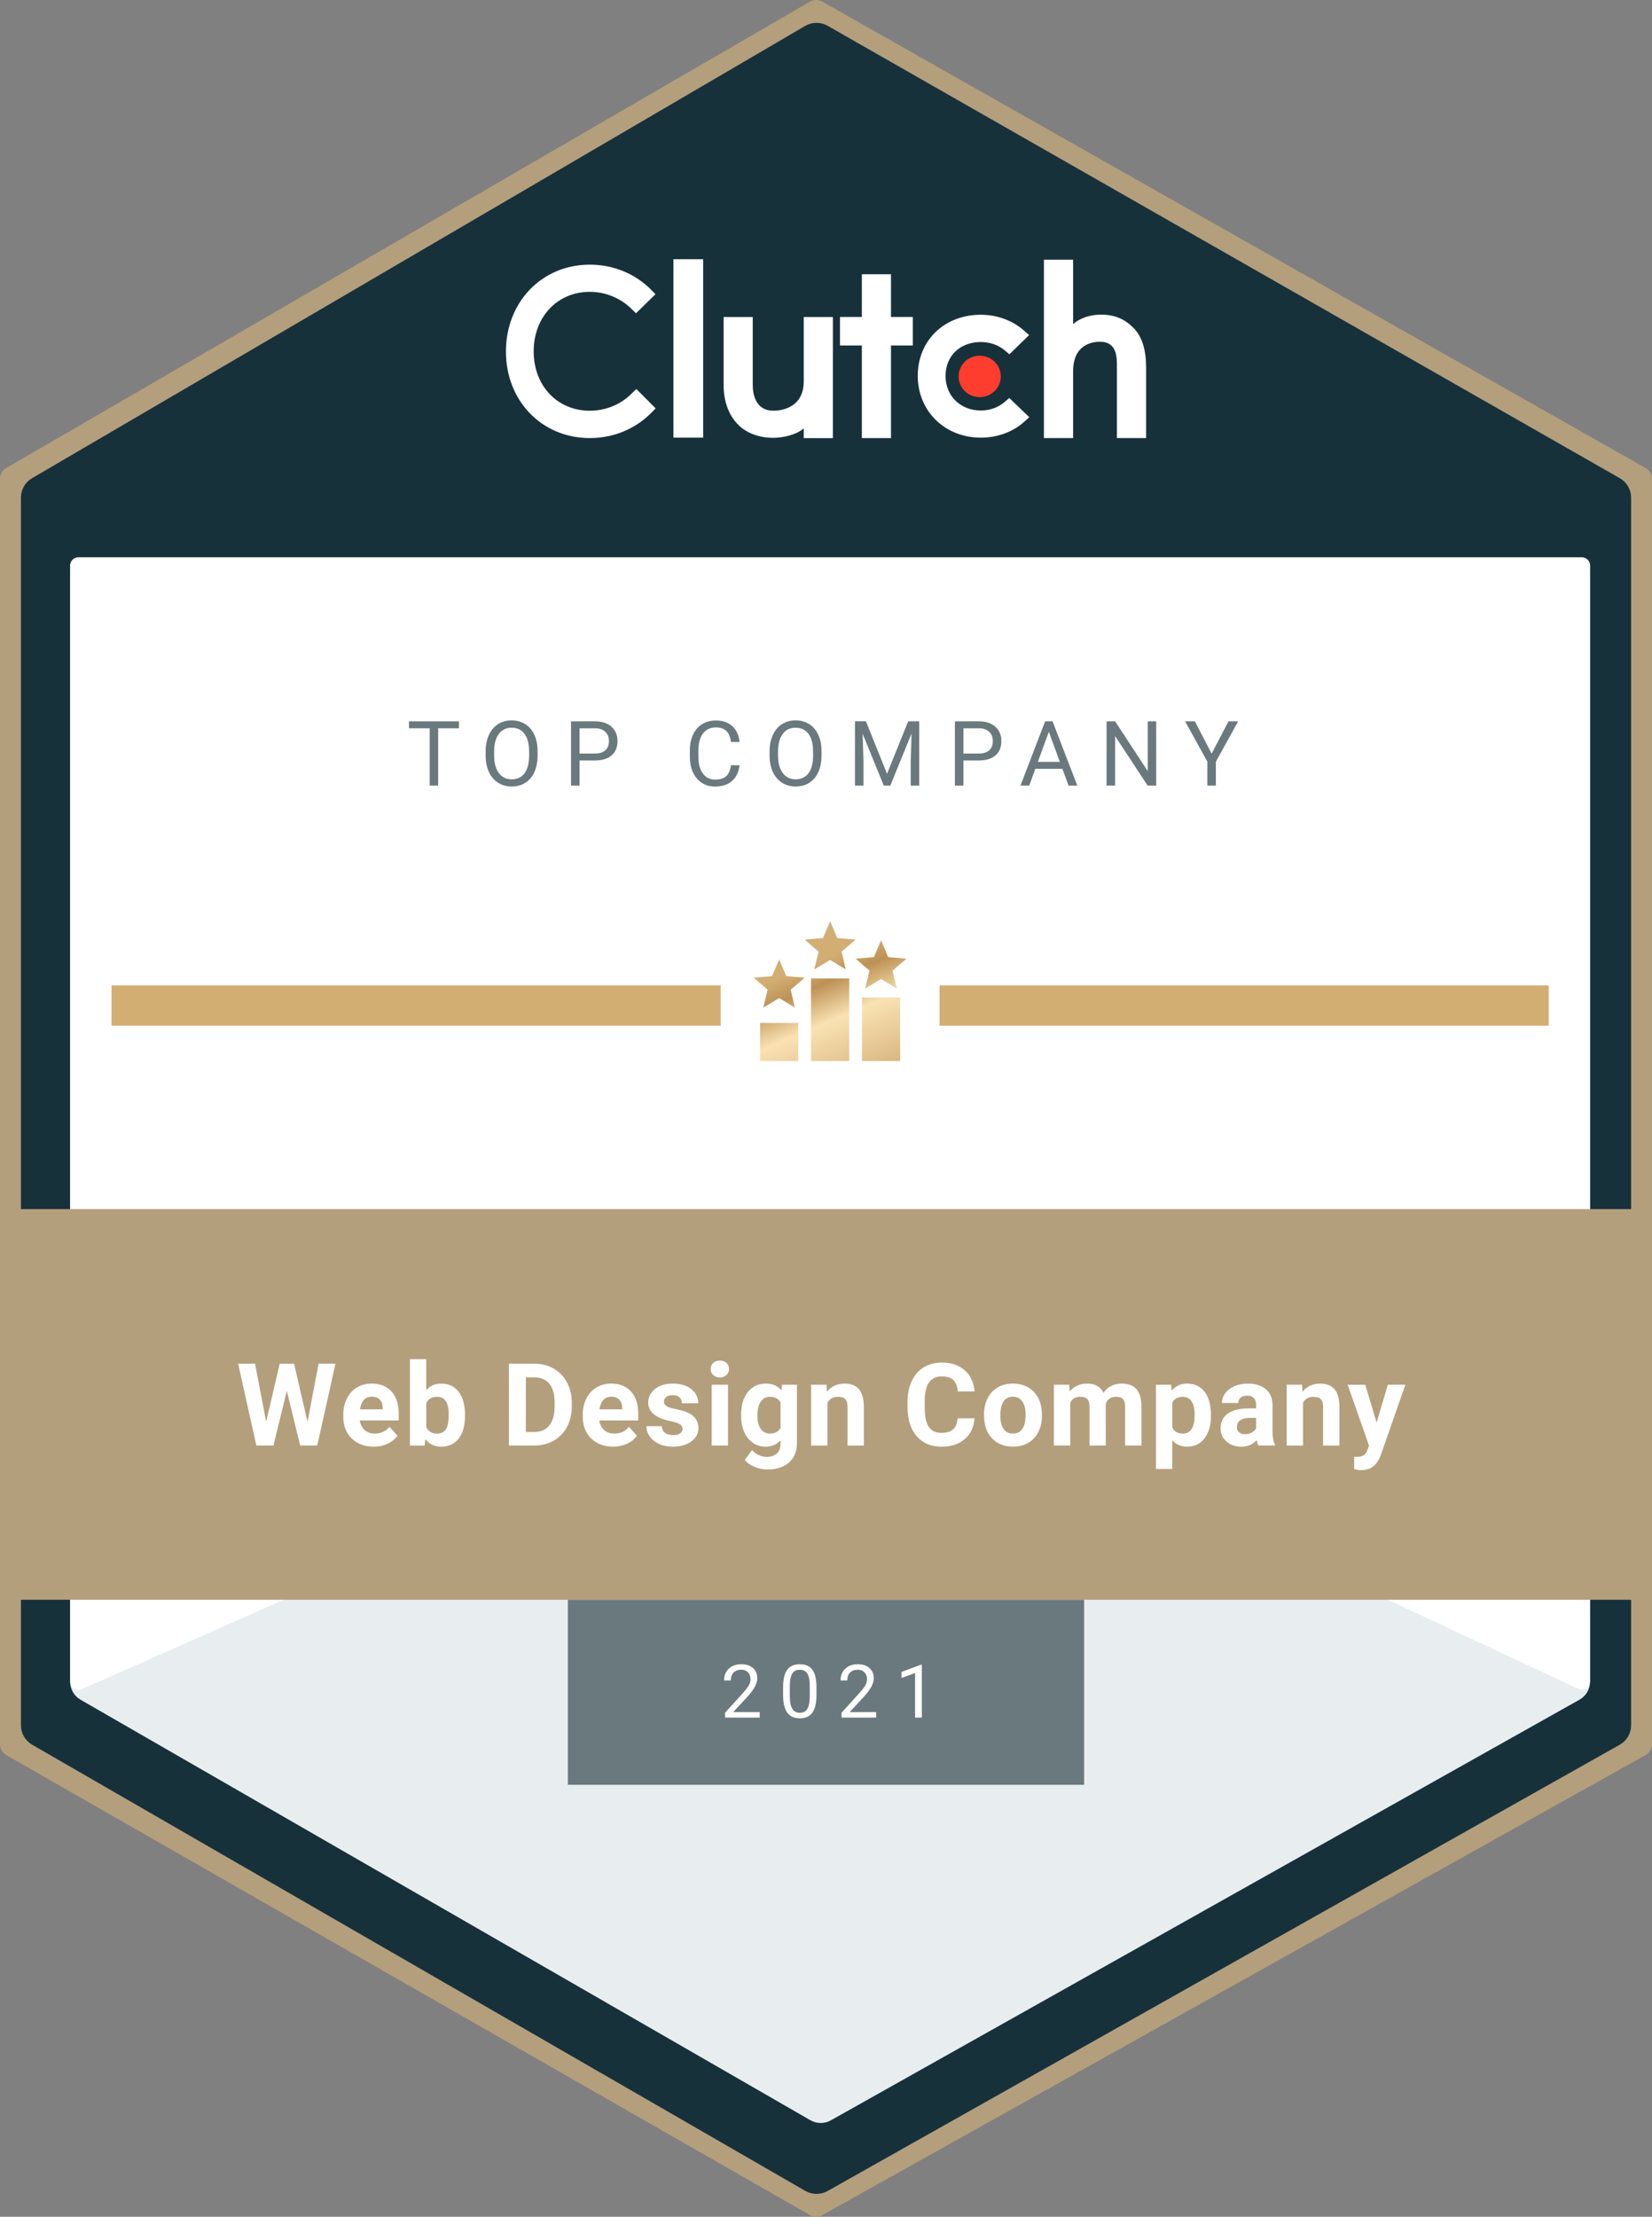<svg width="82" height="110" viewBox="0 0 82 110" fill="none" xmlns="http://www.w3.org/2000/svg">
<rect x="0" y="0" width="82" height="110" fill="#808080" stroke="none"/>
<path d="M0.305 23.227L40.2 0.084C40.39 -0.026 40.624 -0.027 40.815 0.081L81.689 23.228C81.882 23.337 82 23.54 82 23.761V86.553C82 86.775 81.88 86.978 81.686 87.087L40.811 109.921C40.623 110.027 40.391 110.025 40.204 109.918L0.309 87.088C0.118 86.978 0 86.776 0 86.557V23.755C0 23.538 0.116 23.336 0.305 23.227Z" fill="#B49F7C"/>
<path d="M1.842 24.162L40.218 1.718C40.409 1.607 40.645 1.606 40.836 1.715L80.154 24.163C80.345 24.273 80.464 24.474 80.464 24.694V85.608C80.464 85.829 80.345 86.033 80.153 86.141L40.834 108.286C40.644 108.393 40.411 108.391 40.223 108.283L1.846 86.143C1.656 86.034 1.539 85.832 1.539 85.613V24.69C1.539 24.473 1.655 24.271 1.842 24.162Z" fill="#17313B" stroke="#17313B"/>
<path fill-rule="evenodd" clip-rule="evenodd" d="M33.426 21.717H34.903V12.863H33.426V21.717Z" fill="white"/>
<path fill-rule="evenodd" clip-rule="evenodd" d="M39.895 18.92C39.895 20.272 38.732 20.38 38.386 20.38C37.522 20.38 37.364 19.59 37.364 19.112V15.731H35.918V19.105C35.918 19.943 36.188 20.633 36.659 21.094C37.075 21.502 37.699 21.725 38.376 21.725C38.856 21.725 39.534 21.579 39.896 21.257V21.739H41.342V15.732H39.896V18.921L39.895 18.92Z" fill="white"/>
<path fill-rule="evenodd" clip-rule="evenodd" d="M44.226 13.608H42.78V15.729H41.695V17.143H42.78V21.739H44.226V17.143H45.31V15.729H44.226V13.608Z" fill="white"/>
<path fill-rule="evenodd" clip-rule="evenodd" d="M49.875 19.939C49.559 20.216 49.142 20.37 48.685 20.37C47.675 20.37 46.934 19.648 46.934 18.655C46.934 17.662 47.652 16.972 48.685 16.972C49.134 16.972 49.56 17.118 49.883 17.395L50.104 17.58L51.081 16.626L50.837 16.41C50.261 15.903 49.497 15.619 48.685 15.619C46.872 15.619 45.555 16.895 45.555 18.649C45.555 20.403 46.903 21.717 48.685 21.717C49.513 21.717 50.285 21.432 50.853 20.917L51.09 20.702L50.096 19.748L49.875 19.939Z" fill="white"/>
<path fill-rule="evenodd" clip-rule="evenodd" d="M56.236 16.243C55.819 15.835 55.33 15.612 54.653 15.612C54.172 15.612 53.628 15.758 53.266 16.081V12.885H51.816V21.738H53.266V18.421C53.266 17.067 54.25 16.958 54.597 16.958C55.463 16.958 55.44 17.752 55.44 18.229V21.738H56.889V18.237C56.889 17.397 56.71 16.704 56.237 16.243" fill="white"/>
<path fill-rule="evenodd" clip-rule="evenodd" d="M48.63 17.651C49.208 17.651 49.677 18.111 49.677 18.678C49.677 19.246 49.208 19.706 48.63 19.706C48.051 19.706 47.582 19.246 47.582 18.678C47.582 18.111 48.05 17.651 48.63 17.651Z" fill="#FF3D2E"/>
<path fill-rule="evenodd" clip-rule="evenodd" d="M31.358 19.525C30.807 20.08 30.06 20.381 29.274 20.381C27.661 20.381 26.49 19.14 26.49 17.436C26.49 15.732 27.661 14.482 29.274 14.482C30.052 14.482 30.791 14.783 31.349 15.33L31.569 15.546L32.536 14.599L32.324 14.382C31.522 13.573 30.436 13.133 29.274 13.133C26.899 13.133 25.113 14.984 25.113 17.443C25.113 19.902 26.906 21.738 29.274 21.738C30.445 21.738 31.531 21.29 32.332 20.481L32.544 20.265L31.585 19.301L31.357 19.524L31.358 19.525Z" fill="white"/>
<path d="M3.894 27.657H78.514C78.741 27.657 78.924 27.839 78.924 28.065V83.451C78.924 83.82 78.725 84.159 78.403 84.34L41.242 105.214C40.927 105.392 40.539 105.39 40.225 105.209L3.996 84.342C3.679 84.159 3.484 83.823 3.484 83.46V28.065C3.484 27.839 3.668 27.657 3.894 27.657Z" fill="#E8EEF0"/>
<path d="M3.894 27.657H78.514C78.741 27.657 78.924 27.839 78.924 28.065V83.433C78.924 83.732 78.612 83.93 78.34 83.802L42.635 67.112C42.366 66.987 42.054 66.983 41.782 67.104L4.061 83.82C3.79 83.94 3.484 83.742 3.484 83.447V28.065C3.484 27.839 3.668 27.657 3.894 27.657Z" fill="white"/>
<path d="M22.779 36.138H21.749V38.985H21.329V36.138H20.301V35.794H22.78V36.138H22.779Z" fill="#6A797D"/>
<path d="M26.684 37.492C26.684 37.805 26.631 38.077 26.526 38.31C26.42 38.544 26.27 38.721 26.076 38.843C25.883 38.966 25.656 39.027 25.398 39.027C25.14 39.027 24.921 38.966 24.727 38.842C24.531 38.718 24.38 38.541 24.271 38.313C24.164 38.084 24.108 37.819 24.105 37.518V37.288C24.105 36.981 24.159 36.71 24.266 36.474C24.373 36.239 24.525 36.059 24.721 35.934C24.918 35.808 25.142 35.746 25.394 35.746C25.646 35.746 25.878 35.808 26.073 35.932C26.269 36.055 26.42 36.234 26.526 36.468C26.633 36.703 26.685 36.975 26.685 37.287V37.489L26.684 37.492ZM26.264 37.286C26.264 36.907 26.187 36.616 26.035 36.414C25.883 36.212 25.67 36.11 25.395 36.11C25.12 36.11 24.917 36.211 24.764 36.414C24.61 36.616 24.531 36.898 24.527 37.257V37.492C24.527 37.859 24.604 38.147 24.759 38.357C24.914 38.567 25.127 38.671 25.399 38.671C25.671 38.671 25.884 38.572 26.034 38.374C26.183 38.176 26.26 37.893 26.265 37.522V37.286H26.264Z" fill="#6A797D"/>
<path d="M28.766 37.736V38.985H28.344V35.794H29.527C29.877 35.794 30.152 35.883 30.352 36.061C30.551 36.24 30.65 36.476 30.65 36.769C30.65 37.08 30.553 37.318 30.358 37.485C30.163 37.652 29.884 37.736 29.523 37.736H28.767H28.766ZM28.766 37.392H29.526C29.752 37.392 29.925 37.339 30.045 37.233C30.165 37.127 30.226 36.974 30.226 36.773C30.226 36.572 30.165 36.43 30.045 36.315C29.925 36.201 29.759 36.142 29.55 36.138H28.766V37.392Z" fill="#6A797D"/>
<path d="M36.71 37.972C36.67 38.31 36.545 38.57 36.335 38.754C36.124 38.937 35.844 39.029 35.495 39.029C35.115 39.029 34.812 38.895 34.584 38.624C34.356 38.354 34.242 37.993 34.242 37.54V37.233C34.242 36.936 34.295 36.676 34.402 36.45C34.509 36.225 34.659 36.052 34.855 35.932C35.051 35.811 35.276 35.751 35.534 35.751C35.874 35.751 36.148 35.846 36.353 36.035C36.558 36.225 36.678 36.486 36.711 36.82H36.286C36.249 36.565 36.17 36.381 36.047 36.266C35.924 36.152 35.753 36.095 35.533 36.095C35.262 36.095 35.051 36.194 34.897 36.393C34.743 36.592 34.666 36.874 34.666 37.242V37.551C34.666 37.898 34.739 38.173 34.885 38.378C35.03 38.583 35.233 38.685 35.495 38.685C35.73 38.685 35.91 38.632 36.035 38.526C36.16 38.42 36.244 38.236 36.285 37.973H36.71V37.972Z" fill="#6A797D"/>
<path d="M40.778 37.492C40.778 37.805 40.725 38.077 40.619 38.31C40.514 38.544 40.364 38.721 40.17 38.843C39.977 38.966 39.75 39.027 39.492 39.027C39.233 39.027 39.015 38.966 38.82 38.842C38.625 38.718 38.474 38.541 38.365 38.313C38.258 38.084 38.202 37.819 38.199 37.518V37.288C38.199 36.981 38.252 36.71 38.36 36.474C38.467 36.239 38.618 36.059 38.815 35.934C39.012 35.808 39.236 35.746 39.488 35.746C39.74 35.746 39.971 35.808 40.167 35.932C40.363 36.055 40.514 36.234 40.62 36.468C40.727 36.703 40.779 36.975 40.779 37.287V37.489L40.778 37.492ZM40.358 37.286C40.358 36.907 40.281 36.616 40.129 36.414C39.977 36.212 39.763 36.11 39.489 36.11C39.214 36.11 39.011 36.211 38.857 36.414C38.703 36.616 38.625 36.898 38.62 37.257V37.492C38.62 37.859 38.697 38.147 38.853 38.357C39.008 38.567 39.221 38.671 39.493 38.671C39.764 38.671 39.978 38.572 40.127 38.374C40.277 38.176 40.354 37.893 40.359 37.522V37.286H40.358Z" fill="#6A797D"/>
<path d="M42.982 35.793L44.03 38.397L45.079 35.793H45.627V38.984H45.205V37.742L45.245 36.4L44.192 38.984H43.868L42.818 36.406L42.86 37.741V38.983H42.438V35.792H42.984L42.982 35.793Z" fill="#6A797D"/>
<path d="M47.821 37.736V38.985H47.398V35.794H48.581C48.932 35.794 49.206 35.883 49.406 36.061C49.605 36.24 49.705 36.476 49.705 36.769C49.705 37.08 49.607 37.318 49.413 37.485C49.218 37.652 48.939 37.736 48.577 37.736H47.822H47.821ZM47.821 37.392H48.58C48.807 37.392 48.98 37.339 49.1 37.233C49.22 37.127 49.28 36.974 49.28 36.773C49.28 36.572 49.22 36.43 49.1 36.315C48.98 36.201 48.814 36.142 48.605 36.138H47.821V37.392Z" fill="#6A797D"/>
<path d="M52.733 38.15H51.389L51.088 38.985H50.652L51.877 35.794H52.247L53.474 38.985H53.041L52.734 38.15H52.733ZM51.517 37.806H52.607L52.061 36.313L51.516 37.806H51.517Z" fill="#6A797D"/>
<path d="M57.391 38.985H56.965L55.351 36.526V38.985H54.926V35.794H55.351L56.97 38.264V35.794H57.39V38.985H57.391Z" fill="#6A797D"/>
<path d="M60.142 37.396L60.979 35.793H61.459L60.352 37.795V38.985H59.93V37.795L58.824 35.793H59.309L60.141 37.396H60.142Z" fill="#6A797D"/>
<path d="M28.188 79.383H53.812V88.565H28.188V79.383Z" fill="#6A797D"/>
<path d="M0 59.998H82V79.383H0V59.998Z" fill="#B49F7C"/>
<path d="M15.264 70.559L15.814 67.668H16.652L15.747 71.73H14.9L14.236 69.013L13.572 71.73H12.725L11.82 67.668H12.659L13.211 70.552L13.884 67.668H14.596L15.266 70.559H15.264Z" fill="white"/>
<path d="M18.545 71.786C18.1 71.786 17.738 71.65 17.458 71.379C17.178 71.108 17.039 70.745 17.039 70.293V70.215C17.039 69.912 17.098 69.64 17.215 69.402C17.333 69.163 17.5 68.978 17.716 68.85C17.932 68.72 18.178 68.656 18.455 68.656C18.87 68.656 19.196 68.787 19.434 69.047C19.672 69.307 19.792 69.676 19.792 70.155V70.484H17.861C17.887 70.681 17.967 70.839 18.098 70.959C18.23 71.078 18.396 71.137 18.598 71.137C18.91 71.137 19.154 71.025 19.33 70.799L19.728 71.243C19.607 71.415 19.442 71.548 19.235 71.643C19.028 71.738 18.797 71.787 18.545 71.787V71.786ZM18.453 69.306C18.292 69.306 18.161 69.36 18.062 69.468C17.962 69.576 17.898 69.731 17.87 69.933H18.997V69.869C18.993 69.689 18.945 69.551 18.851 69.453C18.758 69.355 18.625 69.306 18.454 69.306H18.453Z" fill="white"/>
<path d="M23.081 70.249C23.081 70.733 22.978 71.111 22.77 71.381C22.562 71.651 22.273 71.787 21.901 71.787C21.572 71.787 21.309 71.662 21.113 71.41L21.076 71.731H20.348V67.446H21.157V68.983C21.344 68.766 21.59 68.657 21.894 68.657C22.264 68.657 22.555 68.793 22.765 69.063C22.975 69.333 23.08 69.714 23.08 70.206V70.251L23.081 70.249ZM22.272 70.191C22.272 69.886 22.223 69.664 22.126 69.523C22.029 69.382 21.884 69.313 21.691 69.313C21.433 69.313 21.256 69.418 21.158 69.628V70.82C21.258 71.032 21.437 71.138 21.697 71.138C21.956 71.138 22.13 71.01 22.212 70.754C22.251 70.631 22.271 70.443 22.271 70.192L22.272 70.191Z" fill="white"/>
<path d="M25.262 71.731V67.669H26.517C26.876 67.669 27.197 67.75 27.48 67.911C27.763 68.072 27.984 68.301 28.143 68.598C28.302 68.895 28.381 69.231 28.381 69.609V69.796C28.381 70.173 28.303 70.509 28.147 70.802C27.991 71.096 27.771 71.324 27.487 71.486C27.203 71.648 26.882 71.73 26.526 71.732H25.262V71.731ZM26.102 68.347V71.058H26.508C26.837 71.058 27.088 70.951 27.262 70.738C27.437 70.524 27.525 70.219 27.529 69.82V69.605C27.529 69.192 27.443 68.879 27.271 68.666C27.099 68.453 26.847 68.347 26.516 68.347H26.101H26.102Z" fill="white"/>
<path d="M30.431 71.786C29.987 71.786 29.625 71.65 29.345 71.379C29.065 71.108 28.926 70.745 28.926 70.293V70.215C28.926 69.912 28.984 69.64 29.102 69.402C29.22 69.163 29.387 68.978 29.602 68.85C29.819 68.72 30.065 68.656 30.341 68.656C30.756 68.656 31.082 68.787 31.321 69.047C31.559 69.307 31.679 69.676 31.679 70.155V70.484H29.748C29.773 70.681 29.853 70.839 29.985 70.959C30.117 71.078 30.283 71.137 30.485 71.137C30.796 71.137 31.04 71.025 31.217 70.799L31.614 71.243C31.493 71.415 31.328 71.548 31.121 71.643C30.914 71.738 30.684 71.787 30.431 71.787V71.786ZM30.339 69.306C30.178 69.306 30.048 69.36 29.949 69.468C29.848 69.576 29.785 69.731 29.757 69.933H30.884V69.869C30.879 69.689 30.831 69.551 30.738 69.453C30.645 69.355 30.512 69.306 30.34 69.306H30.339Z" fill="white"/>
<path d="M33.878 70.896C33.878 70.797 33.829 70.72 33.73 70.664C33.632 70.607 33.475 70.557 33.258 70.512C32.536 70.361 32.176 70.056 32.176 69.597C32.176 69.329 32.288 69.105 32.511 68.925C32.735 68.746 33.027 68.656 33.387 68.656C33.771 68.656 34.08 68.746 34.31 68.926C34.541 69.107 34.657 69.341 34.657 69.629H33.847C33.847 69.514 33.81 69.419 33.735 69.344C33.66 69.268 33.544 69.23 33.385 69.23C33.248 69.23 33.143 69.261 33.068 69.322C32.993 69.383 32.956 69.462 32.956 69.557C32.956 69.647 32.999 69.718 33.084 69.773C33.169 69.828 33.312 69.875 33.514 69.915C33.716 69.955 33.886 69.999 34.024 70.05C34.452 70.207 34.666 70.477 34.666 70.863C34.666 71.138 34.547 71.361 34.31 71.531C34.074 71.701 33.767 71.786 33.391 71.786C33.137 71.786 32.911 71.741 32.715 71.65C32.518 71.559 32.363 71.436 32.25 71.279C32.138 71.122 32.082 70.952 32.082 70.77H32.85C32.857 70.913 32.91 71.023 33.01 71.099C33.109 71.176 33.241 71.214 33.407 71.214C33.562 71.214 33.68 71.184 33.759 71.126C33.838 71.068 33.878 70.99 33.878 70.895V70.896Z" fill="white"/>
<path d="M35.277 67.93C35.277 67.81 35.318 67.71 35.399 67.632C35.48 67.553 35.591 67.514 35.731 67.514C35.872 67.514 35.98 67.553 36.062 67.632C36.145 67.71 36.185 67.809 36.185 67.93C36.185 68.052 36.144 68.154 36.06 68.231C35.977 68.309 35.868 68.349 35.731 68.349C35.595 68.349 35.485 68.31 35.402 68.231C35.319 68.153 35.277 68.053 35.277 67.93ZM36.137 71.73H35.325V68.711H36.137V71.73Z" fill="white"/>
<path d="M36.785 70.198C36.785 69.735 36.896 69.363 37.117 69.08C37.339 68.798 37.637 68.656 38.013 68.656C38.345 68.656 38.605 68.769 38.789 68.997L38.823 68.712H39.557V71.63C39.557 71.894 39.496 72.124 39.376 72.319C39.256 72.513 39.086 72.662 38.868 72.765C38.65 72.867 38.393 72.918 38.1 72.918C37.878 72.918 37.661 72.875 37.45 72.786C37.239 72.697 37.079 72.584 36.971 72.444L37.329 71.953C37.531 72.179 37.776 72.291 38.063 72.291C38.279 72.291 38.446 72.234 38.565 72.12C38.684 72.005 38.744 71.843 38.744 71.633V71.471C38.557 71.681 38.311 71.786 38.007 71.786C37.643 71.786 37.348 71.644 37.122 71.361C36.897 71.077 36.785 70.7 36.785 70.232V70.198ZM37.595 70.259C37.595 70.532 37.65 70.747 37.76 70.902C37.871 71.058 38.021 71.136 38.214 71.136C38.461 71.136 38.637 71.044 38.744 70.86V69.588C38.635 69.404 38.461 69.312 38.22 69.312C38.025 69.312 37.873 69.391 37.762 69.55C37.651 69.708 37.595 69.944 37.595 70.26V70.259Z" fill="white"/>
<path d="M41.023 68.712L41.049 69.061C41.265 68.791 41.556 68.657 41.92 68.657C42.241 68.657 42.481 68.751 42.638 68.938C42.794 69.126 42.874 69.407 42.879 69.781V71.731H42.069V69.8C42.069 69.629 42.031 69.506 41.957 69.428C41.882 69.351 41.758 69.313 41.584 69.313C41.356 69.313 41.185 69.41 41.072 69.603V71.731H40.262V68.712H41.024H41.023Z" fill="white"/>
<path d="M48.373 70.377C48.341 70.814 48.179 71.159 47.887 71.409C47.595 71.66 47.21 71.786 46.731 71.786C46.208 71.786 45.796 71.611 45.497 71.26C45.197 70.909 45.047 70.429 45.047 69.817V69.569C45.047 69.178 45.115 68.834 45.254 68.537C45.392 68.239 45.59 68.011 45.846 67.852C46.104 67.693 46.402 67.613 46.742 67.613C47.213 67.613 47.592 67.739 47.88 67.99C48.168 68.241 48.334 68.594 48.379 69.047H47.539C47.518 68.784 47.444 68.595 47.318 68.476C47.192 68.358 47.001 68.299 46.742 68.299C46.462 68.299 46.252 68.399 46.113 68.599C45.974 68.799 45.902 69.109 45.899 69.529V69.836C45.899 70.275 45.965 70.596 46.099 70.798C46.233 71.001 46.444 71.102 46.732 71.102C46.991 71.102 47.185 71.043 47.313 70.925C47.441 70.806 47.514 70.624 47.533 70.377H48.374H48.373Z" fill="white"/>
<path d="M48.844 70.193C48.844 69.894 48.901 69.627 49.018 69.392C49.134 69.158 49.301 68.977 49.518 68.849C49.736 68.72 49.989 68.656 50.277 68.656C50.686 68.656 51.02 68.78 51.279 69.029C51.538 69.278 51.682 69.617 51.712 70.044L51.717 70.251C51.717 70.714 51.587 71.085 51.327 71.365C51.068 71.644 50.719 71.785 50.282 71.785C49.844 71.785 49.496 71.645 49.235 71.367C48.975 71.088 48.845 70.709 48.845 70.228V70.191L48.844 70.193ZM49.654 70.251C49.654 70.537 49.708 70.757 49.816 70.909C49.925 71.061 50.08 71.136 50.282 71.136C50.484 71.136 50.631 71.062 50.741 70.911C50.852 70.761 50.906 70.521 50.906 70.191C50.906 69.91 50.851 69.692 50.741 69.537C50.63 69.382 50.476 69.306 50.276 69.306C50.076 69.306 49.924 69.382 49.816 69.536C49.708 69.69 49.654 69.928 49.654 70.251Z" fill="white"/>
<path d="M53.071 68.712L53.097 69.05C53.312 68.787 53.602 68.656 53.968 68.656C54.358 68.656 54.627 68.809 54.773 69.116C54.986 68.809 55.289 68.656 55.684 68.656C56.013 68.656 56.258 68.751 56.418 68.942C56.578 69.132 56.658 69.419 56.658 69.803V71.73H55.846V69.805C55.846 69.633 55.812 69.509 55.745 69.429C55.678 69.351 55.56 69.311 55.39 69.311C55.147 69.311 54.978 69.426 54.885 69.657L54.888 71.73H54.079V69.808C54.079 69.633 54.044 69.507 53.975 69.428C53.906 69.35 53.788 69.311 53.621 69.311C53.392 69.311 53.225 69.406 53.122 69.596V71.73H52.312V68.711H53.072L53.071 68.712Z" fill="white"/>
<path d="M60.108 70.249C60.108 70.715 60.002 71.087 59.791 71.367C59.579 71.646 59.293 71.787 58.932 71.787C58.625 71.787 58.377 71.681 58.189 71.469V72.892H57.379V68.713H58.13L58.158 69.009C58.354 68.774 58.61 68.657 58.926 68.657C59.3 68.657 59.59 68.795 59.797 69.07C60.004 69.346 60.108 69.725 60.108 70.209V70.251V70.249ZM59.299 70.191C59.299 69.911 59.248 69.693 59.149 69.541C59.049 69.389 58.904 69.313 58.714 69.313C58.459 69.313 58.285 69.41 58.19 69.603V70.838C58.289 71.037 58.465 71.137 58.72 71.137C59.106 71.137 59.3 70.822 59.3 70.191H59.299Z" fill="white"/>
<path d="M62.464 71.731C62.426 71.658 62.399 71.569 62.383 71.46C62.187 71.678 61.932 71.787 61.618 71.787C61.321 71.787 61.075 71.701 60.879 71.53C60.683 71.358 60.586 71.143 60.586 70.883C60.586 70.564 60.705 70.318 60.944 70.146C61.181 69.975 61.526 69.889 61.977 69.887H62.35V69.714C62.35 69.574 62.314 69.463 62.242 69.379C62.171 69.296 62.057 69.254 61.902 69.254C61.766 69.254 61.658 69.286 61.581 69.352C61.503 69.417 61.465 69.506 61.465 69.619H60.656C60.656 69.445 60.71 69.282 60.819 69.133C60.927 68.984 61.08 68.868 61.278 68.783C61.476 68.699 61.698 68.657 61.945 68.657C62.319 68.657 62.615 68.751 62.835 68.937C63.054 69.124 63.164 69.387 63.164 69.725V71.033C63.166 71.32 63.206 71.536 63.285 71.683V71.73H62.467L62.464 71.731ZM61.793 71.17C61.913 71.17 62.023 71.143 62.124 71.09C62.226 71.037 62.3 70.966 62.349 70.877V70.358H62.047C61.641 70.358 61.425 70.497 61.399 70.776L61.396 70.823C61.396 70.923 61.432 71.007 61.502 71.071C61.573 71.136 61.67 71.169 61.793 71.169V71.17Z" fill="white"/>
<path d="M64.629 68.712L64.654 69.061C64.871 68.791 65.162 68.657 65.526 68.657C65.847 68.657 66.086 68.751 66.243 68.938C66.4 69.126 66.48 69.407 66.484 69.781V71.731H65.674V69.8C65.674 69.629 65.636 69.506 65.562 69.428C65.488 69.351 65.364 69.313 65.189 69.313C64.962 69.313 64.791 69.41 64.677 69.603V71.731H63.867V68.712H64.63H64.629Z" fill="white"/>
<path d="M68.329 70.589L68.889 68.712H69.758L68.54 72.199L68.472 72.358C68.291 72.752 67.991 72.95 67.575 72.95C67.457 72.95 67.337 72.933 67.216 72.897V72.286L67.339 72.289C67.492 72.289 67.607 72.266 67.683 72.22C67.759 72.173 67.818 72.096 67.861 71.988L67.956 71.74L66.894 68.713H67.766L68.329 70.59L68.329 70.589Z" fill="white"/>
<path d="M37.709 85.229H35.99V84.99L36.898 83.986C37.032 83.834 37.125 83.71 37.176 83.616C37.228 83.521 37.253 83.422 37.253 83.321C37.253 83.184 37.212 83.073 37.129 82.985C37.046 82.897 36.936 82.855 36.798 82.855C36.632 82.855 36.504 82.901 36.412 82.995C36.32 83.089 36.275 83.22 36.275 83.387H35.941C35.941 83.146 36.019 82.953 36.175 82.805C36.331 82.657 36.539 82.582 36.799 82.582C37.043 82.582 37.236 82.645 37.377 82.773C37.519 82.9 37.59 83.07 37.59 83.281C37.59 83.538 37.425 83.844 37.096 84.199L36.392 84.958H37.709V85.229H37.709Z" fill="white"/>
<path d="M40.526 84.116C40.526 84.504 40.46 84.793 40.327 84.982C40.193 85.171 39.985 85.265 39.701 85.265C39.417 85.265 39.215 85.173 39.08 84.988C38.946 84.803 38.876 84.528 38.871 84.16V83.718C38.871 83.334 38.938 83.048 39.071 82.863C39.204 82.677 39.413 82.583 39.698 82.583C39.983 82.583 40.188 82.673 40.322 82.854C40.455 83.034 40.523 83.312 40.526 83.687V84.118V84.116ZM40.193 83.662C40.193 83.381 40.153 83.176 40.074 83.047C39.995 82.919 39.869 82.855 39.698 82.855C39.527 82.855 39.403 82.919 39.325 83.046C39.247 83.174 39.207 83.371 39.204 83.636V84.167C39.204 84.449 39.245 84.657 39.327 84.792C39.409 84.927 39.534 84.994 39.701 84.994C39.868 84.994 39.988 84.931 40.068 84.804C40.148 84.678 40.19 84.478 40.193 84.205V83.662Z" fill="white"/>
<path d="M43.49 85.229H41.771V84.99L42.679 83.986C42.813 83.834 42.907 83.71 42.958 83.616C43.009 83.521 43.035 83.422 43.035 83.321C43.035 83.184 42.994 83.073 42.911 82.985C42.828 82.897 42.717 82.855 42.58 82.855C42.413 82.855 42.285 82.901 42.193 82.995C42.101 83.089 42.056 83.22 42.056 83.387H41.723C41.723 83.146 41.801 82.953 41.956 82.805C42.112 82.657 42.32 82.582 42.581 82.582C42.825 82.582 43.017 82.645 43.159 82.773C43.3 82.9 43.371 83.07 43.371 83.281C43.371 83.538 43.206 83.844 42.877 84.199L42.174 84.958H43.491V85.229H43.49Z" fill="white"/>
<path d="M45.758 85.229H45.422V83.018L44.75 83.264V82.963L45.705 82.606H45.758V85.23V85.229Z" fill="white"/>
<path d="M46.637 49.898H76.874" stroke="url(#paint0_linear_5795_20467)" stroke-width="2"/>
<path d="M5.535 49.898H35.773" stroke="url(#paint1_linear_5795_20467)" stroke-width="2"/>
<path d="M41.207 47.635L41.98 48.104L41.775 47.219L42.47 46.626L41.557 46.547L41.207 45.715L40.85 46.547L39.943 46.626L40.632 47.219L40.416 48.104L41.207 47.635ZM38.678 49.526L39.452 49.997L39.247 49.11L39.942 48.517L39.028 48.439L38.678 47.606L38.321 48.439L37.414 48.517L38.103 49.11L37.888 49.997L38.678 49.526ZM43.734 48.581L44.508 49.051L44.303 48.164L44.998 47.572L44.085 47.493L43.734 46.661L43.377 47.493L42.47 47.572L43.159 48.164L42.944 49.051L43.734 48.581ZM42.154 52.651H40.257V48.552H42.154V52.651ZM39.625 52.651H37.729V50.759H39.625V52.651ZM44.681 52.651H42.785V49.498H44.681V52.651Z" fill="url(#paint2_linear_5795_20467)"/>
<defs>
<linearGradient id="paint0_linear_5795_20467" x1="nan" y1="nan" x2="nan" y2="nan" gradientUnits="userSpaceOnUse">
<stop stop-color="#D2AE73"/>
<stop offset="0.12" stop-color="#BD9155"/>
<stop offset="0.32" stop-color="#F9E2B2"/>
<stop offset="0.97" stop-color="#BD9155"/>
</linearGradient>
<linearGradient id="paint1_linear_5795_20467" x1="nan" y1="nan" x2="nan" y2="nan" gradientUnits="userSpaceOnUse">
<stop stop-color="#D2AE73"/>
<stop offset="0.12" stop-color="#BD9155"/>
<stop offset="0.32" stop-color="#F9E2B2"/>
<stop offset="0.97" stop-color="#BD9155"/>
</linearGradient>
<linearGradient id="paint2_linear_5795_20467" x1="40.389" y1="47.813" x2="43.972" y2="56.332" gradientUnits="userSpaceOnUse">
<stop stop-color="#D2AE73"/>
<stop offset="0.12" stop-color="#BD9155"/>
<stop offset="0.32" stop-color="#F9E2B2"/>
<stop offset="0.97" stop-color="#BD9155"/>
</linearGradient>
</defs>
</svg>
